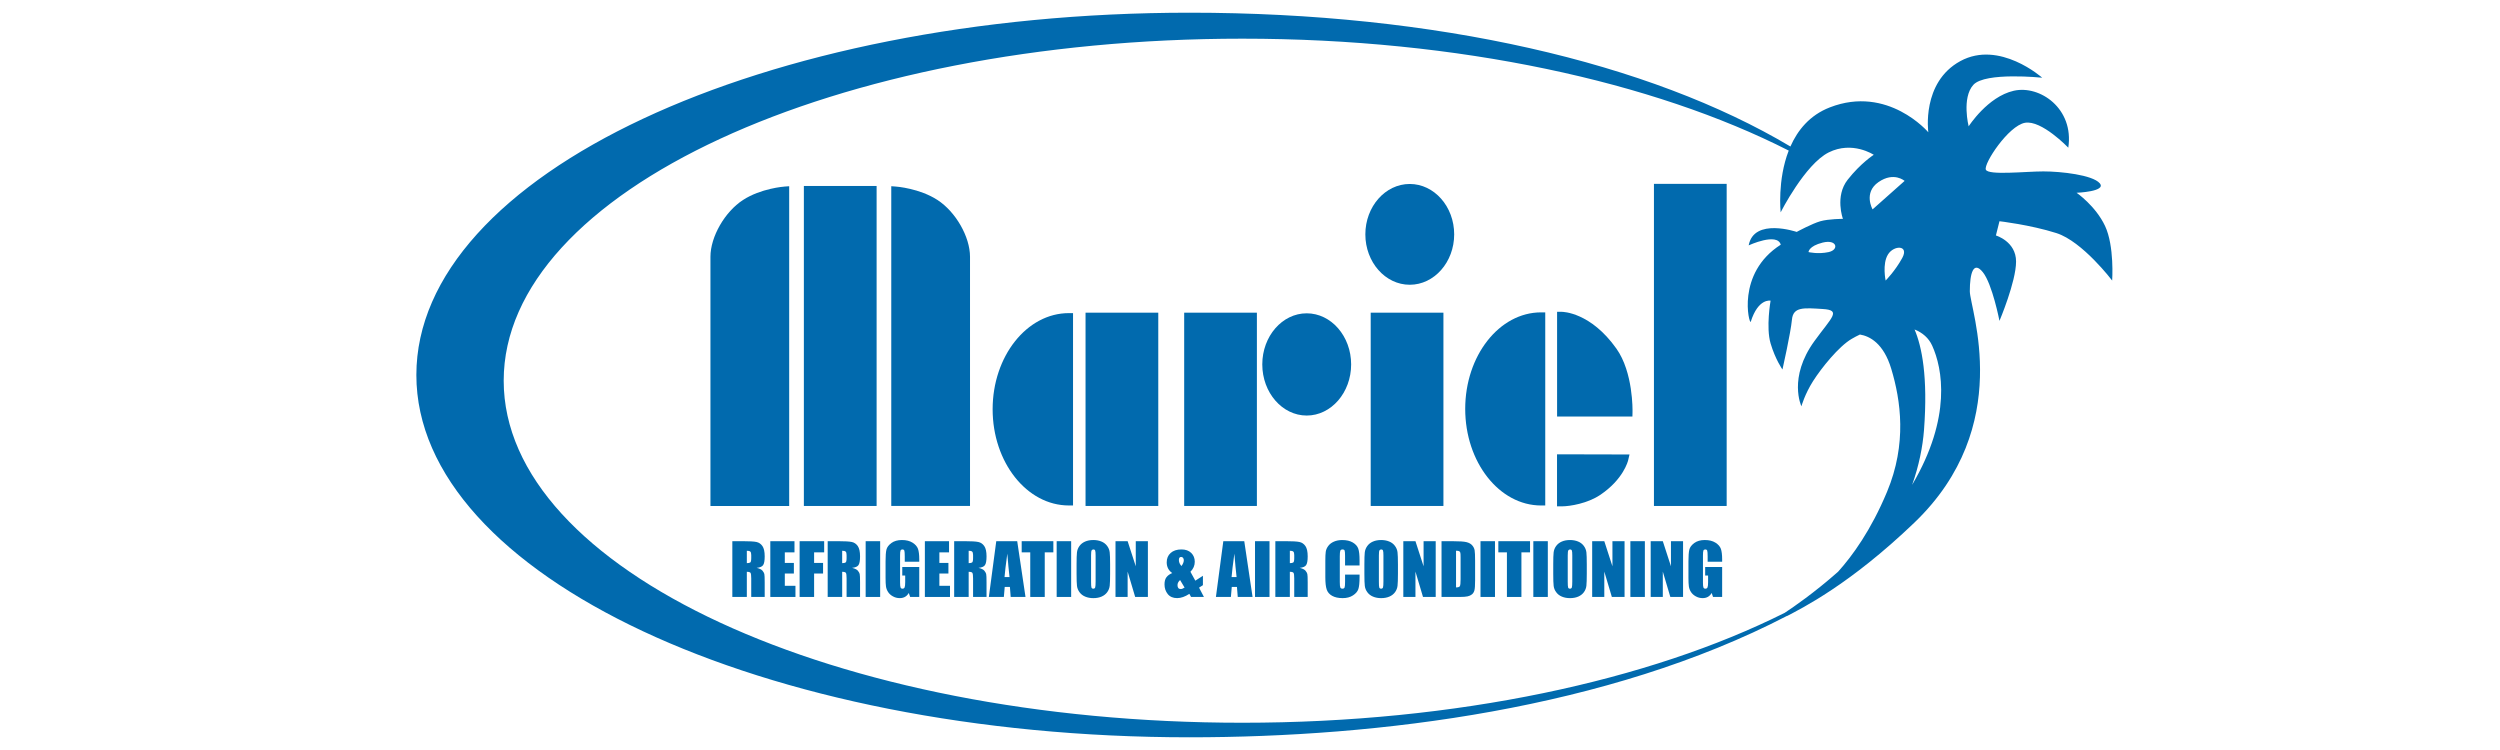 <?xml version="1.0" encoding="UTF-8"?> <!-- Generator: Adobe Illustrator 16.0.0, SVG Export Plug-In . SVG Version: 6.00 Build 0) --> <svg xmlns="http://www.w3.org/2000/svg" xmlns:xlink="http://www.w3.org/1999/xlink" version="1.1" id="Layer_1" x="0px" y="0px" width="300px" height="90px" viewBox="0 0 300 90" xml:space="preserve"> <g> <path fill="#016AAE" d="M252.605,27.114c-1.137-2.415-3.414-3.981-3.414-3.981s3.631-0.143,2.775-1.142 c-0.854-0.996-4.629-1.422-6.764-1.422s-6.617,0.499-6.902-0.212c-0.283-0.712,2.707-5.266,4.699-5.623 c1.994-0.357,5.195,2.988,5.195,2.988c0.711-4.694-3.416-7.542-6.547-6.829c-3.135,0.71-5.41,4.269-5.41,4.269 s-0.854-3.416,0.566-4.982c1.426-1.565,8.26-0.854,8.26-0.854s-5.127-4.555-9.822-1.993c-4.697,2.561-3.842,8.542-3.842,8.542 s-4.84-5.695-11.813-2.991c-2.422,0.938-3.871,2.742-4.736,4.697C197.947,7.511,172.357,1.524,142.745,1.524 C91.502,1.524,49.963,20.993,49.963,45c0,24.01,41.54,43.476,92.782,43.476c22.753,0,50.171-3.406,71.694-14.568l0.031,0.003 c1.666-0.885,7.455-3.711,15.252-11.191c12.117-11.625,6.656-25.639,6.656-27.774c0-2.133,0.426-3.701,1.566-2.278 c1.139,1.424,1.992,5.837,1.992,5.837s1.992-4.7,1.992-7.12c0-2.417-2.42-3.129-2.42-3.129l0.428-1.709 c0,0,3.701,0.428,6.832,1.423c3.133,0.998,6.691,5.695,6.691,5.695S253.744,29.536,252.605,27.114 M226.443,59.022 c-1.918,4.599-4.15,7.677-5.875,9.587c-2.846,2.517-5.355,4.242-6.408,4.933c-16.191,8.109-39.355,13.188-65.084,13.188 c-48.951,0-88.633-18.379-88.633-41.047c0-22.666,39.683-41.042,88.633-41.042c25.987,0,49.358,5.18,65.571,13.429 c-1.383,3.555-0.969,7.407-0.969,7.407s2.918-5.762,5.764-7.187c2.848-1.423,5.408,0.286,5.408,0.286s-1.563,0.997-3.127,2.988 c-1.568,1.993-0.572,4.699-0.572,4.699s-1.709,0-2.703,0.283c-0.998,0.283-2.846,1.284-2.846,1.284s-5.133-1.751-5.762,1.614 c0,0,3.428-1.584,3.85-0.082c-5.404,3.44-3.768,9.661-3.602,9.252c0.9-2.866,2.381-2.533,2.381-2.533s-0.568,3.206,0,5.125 c0.57,1.933,1.426,3.134,1.426,3.134s0.992-4.414,1.137-5.979c0.143-1.565,1.424-1.422,3.697-1.281 c2.279,0.142,1.082,0.982-0.996,3.847c-3.201,4.409-1.564,7.826-1.564,7.826s0.4-1.449,1.396-3.017 c0.996-1.567,3.082-4.168,4.641-5.075c0.326-0.191,0.654-0.363,0.986-0.518c1.172,0.196,2.838,1.047,3.76,4.119 C228.084,48.022,228.863,53.228,226.443,59.022 M219.441,30.25c-1.279,0.279-2.42,0-2.42,0s0-0.714,1.707-1.141 C220.439,28.683,220.723,29.964,219.441,30.25 M228.268,30.961c-0.854,1.564-1.992,2.704-1.992,2.704s-0.428-1.994,0.285-3.135 C227.271,29.394,229.125,29.394,228.268,30.961 M224.711,25.124c0,0-1.141-1.991,0.707-3.273c1.854-1.282,3.135-0.141,3.135-0.141 L224.711,25.124z M229.457,58.18c0.805-2.25,1.273-4.57,1.426-6.603c0.477-6.357-0.256-9.984-1.135-12.04 c0.953,0.38,1.703,1.028,2.115,1.943C233.086,44.178,234.25,50.05,229.457,58.18"></path> <path fill="#016AAE" d="M91.57,67.82c0.129-0.179,0.194-0.529,0.194-1.05c0-0.571-0.091-0.984-0.274-1.246 c-0.184-0.261-0.42-0.423-0.711-0.485c-0.29-0.064-0.846-0.098-1.667-0.098H87.88v6.693h1.74v-3.018 c0.239,0,0.387,0.044,0.444,0.127c0.056,0.087,0.084,0.309,0.084,0.666v2.225h1.616v-1.766c0-0.54-0.015-0.87-0.043-0.99 c-0.03-0.118-0.102-0.251-0.221-0.395c-0.119-0.142-0.35-0.257-0.695-0.341C91.185,68.106,91.441,67.999,91.57,67.82 M90.148,66.972c0,0.295-0.038,0.471-0.117,0.524c-0.08,0.053-0.216,0.081-0.411,0.081v-1.486c0.2,0,0.339,0.031,0.415,0.098 c0.076,0.066,0.114,0.204,0.114,0.416V66.972z"></path> <polygon fill="#016AAE" points="94.177,68.823 95.264,68.823 95.264,67.551 94.177,67.551 94.177,66.284 95.338,66.284 95.338,64.945 92.437,64.945 92.437,71.635 95.455,71.635 95.455,70.296 94.177,70.296 "></polygon> <polygon fill="#016AAE" points="95.954,71.635 97.693,71.635 97.693,68.823 98.768,68.823 98.768,67.551 97.693,67.551 97.693,66.282 98.9,66.282 98.9,64.943 95.954,64.943 "></polygon> <path fill="#016AAE" d="M103.012,67.82c0.131-0.179,0.194-0.529,0.194-1.05c0-0.571-0.092-0.984-0.275-1.246 c-0.183-0.261-0.42-0.423-0.71-0.485c-0.292-0.064-0.847-0.098-1.668-0.098h-1.231v6.693h1.74v-3.018 c0.24,0,0.388,0.044,0.444,0.127c0.057,0.087,0.085,0.309,0.085,0.666v2.225h1.616v-1.766c0-0.54-0.014-0.87-0.043-0.99 c-0.029-0.118-0.103-0.251-0.221-0.395c-0.119-0.142-0.35-0.257-0.693-0.341C102.628,68.106,102.883,67.999,103.012,67.82 M101.59,66.972c0,0.295-0.04,0.471-0.118,0.524c-0.079,0.053-0.216,0.081-0.411,0.081v-1.486c0.201,0,0.339,0.031,0.415,0.098 s0.114,0.204,0.114,0.416V66.972z"></path> <rect x="103.879" y="64.943" fill="#016AAE" width="1.74" height="6.691"></rect> <path fill="#016AAE" d="M109.5,65.116c-0.336-0.208-0.758-0.313-1.269-0.313c-0.518,0-0.939,0.122-1.267,0.361 c-0.326,0.242-0.524,0.508-0.593,0.795c-0.069,0.29-0.103,0.755-0.103,1.393v1.99c0,0.459,0.016,0.805,0.049,1.033 c0.034,0.23,0.115,0.45,0.248,0.658c0.133,0.21,0.326,0.388,0.582,0.529c0.255,0.143,0.529,0.212,0.821,0.212 c0.245,0,0.459-0.052,0.638-0.154c0.18-0.105,0.332-0.259,0.449-0.465l0.162,0.479h1.092v-3.591h-2.037v1.018h0.351v0.793 c0,0.309-0.023,0.519-0.067,0.626c-0.046,0.11-0.131,0.162-0.258,0.162c-0.117,0-0.193-0.048-0.231-0.143 c-0.039-0.094-0.059-0.293-0.059-0.594v-3.211c0-0.339,0.02-0.554,0.059-0.637c0.039-0.081,0.111-0.123,0.219-0.123 c0.124,0,0.202,0.048,0.236,0.144c0.032,0.098,0.049,0.338,0.049,0.72v0.608h1.739v-0.289c0-0.548-0.051-0.967-0.152-1.255 C110.055,65.576,109.835,65.327,109.5,65.116"></path> <polygon fill="#016AAE" points="112.724,68.823 113.81,68.823 113.81,67.551 112.724,67.551 112.724,66.284 113.884,66.284 113.884,64.945 110.984,64.945 110.984,71.635 114,71.635 114,70.296 112.724,70.296 "></polygon> <path fill="#016AAE" d="M118.19,67.82c0.129-0.179,0.194-0.529,0.194-1.05c0-0.571-0.092-0.984-0.274-1.246 c-0.183-0.261-0.42-0.423-0.712-0.485c-0.29-0.064-0.845-0.098-1.667-0.098H114.5v6.693h1.74v-3.018 c0.239,0,0.386,0.044,0.444,0.127c0.057,0.087,0.085,0.309,0.085,0.666v2.225h1.615v-1.766c0-0.54-0.014-0.87-0.043-0.99 c-0.029-0.118-0.102-0.251-0.221-0.395c-0.119-0.142-0.35-0.257-0.695-0.341C117.806,68.106,118.061,67.999,118.19,67.82 M116.769,66.972c0,0.295-0.04,0.471-0.118,0.524c-0.079,0.053-0.216,0.081-0.411,0.081v-1.486c0.2,0,0.339,0.031,0.415,0.098 s0.114,0.204,0.114,0.416V66.972z"></path> <path fill="#016AAE" d="M119.551,64.945l-0.888,6.689h1.799l0.105-1.203h0.622l0.093,1.203h1.778l-0.994-6.689H119.551z M120.544,69.246c0.045-0.594,0.157-1.531,0.333-2.809c0.089,1.113,0.178,2.051,0.266,2.809H120.544z"></path> <polygon fill="#016AAE" points="122.602,66.282 123.63,66.282 123.63,71.635 125.369,71.635 125.369,66.282 126.402,66.282 126.402,64.943 122.602,64.943 "></polygon> <rect x="126.8" y="64.943" fill="#016AAE" width="1.739" height="6.691"></rect> <path fill="#016AAE" d="M132.853,65.506c-0.173-0.234-0.402-0.409-0.688-0.525c-0.285-0.118-0.607-0.178-0.965-0.178 c-0.377,0-0.708,0.063-0.991,0.187c-0.283,0.125-0.509,0.303-0.676,0.535c-0.167,0.23-0.266,0.484-0.297,0.766 c-0.032,0.278-0.047,0.756-0.047,1.425v1.146c0,0.69,0.017,1.172,0.049,1.448c0.033,0.274,0.136,0.531,0.31,0.764 c0.173,0.234,0.403,0.411,0.688,0.525c0.285,0.118,0.606,0.177,0.964,0.177c0.378,0,0.709-0.063,0.992-0.186 c0.284-0.124,0.508-0.303,0.676-0.531c0.166-0.232,0.266-0.487,0.298-0.768c0.031-0.282,0.047-0.756,0.047-1.43v-1.146 c0-0.688-0.017-1.169-0.05-1.445C133.13,65.994,133.028,65.74,132.853,65.506 M131.474,69.736c0,0.396-0.016,0.645-0.05,0.749 c-0.033,0.105-0.109,0.157-0.228,0.157c-0.115,0-0.189-0.045-0.221-0.137c-0.032-0.091-0.047-0.33-0.047-0.72v-3.122 c0-0.345,0.024-0.552,0.071-0.623c0.048-0.07,0.119-0.105,0.209-0.105c0.107,0,0.179,0.042,0.212,0.129 c0.035,0.087,0.053,0.288,0.053,0.6V69.736z"></path> <polygon fill="#016AAE" points="136.292,67.955 135.316,64.943 133.861,64.943 133.861,71.635 135.316,71.635 135.316,68.592 136.221,71.635 137.747,71.635 137.747,64.943 136.292,64.943 "></polygon> <path fill="#016AAE" d="M144.35,70.22v-1.127l-0.911,0.587l-0.588-1.066c0.348-0.351,0.521-0.75,0.521-1.202 c0-0.432-0.143-0.784-0.428-1.063c-0.285-0.278-0.676-0.417-1.173-0.417c-0.55,0-0.982,0.144-1.296,0.425 c-0.314,0.285-0.47,0.658-0.47,1.125c0,0.542,0.219,0.968,0.659,1.285c-0.307,0.129-0.539,0.299-0.693,0.504 c-0.154,0.206-0.23,0.492-0.23,0.855c0,0.453,0.13,0.843,0.392,1.166c0.262,0.322,0.635,0.482,1.12,0.482 c0.463,0,0.954-0.171,1.471-0.513l0.201,0.373h1.545l-0.583-1.118L144.35,70.22z M141.535,66.922 c0.048-0.059,0.116-0.088,0.208-0.088c0.1,0,0.176,0.038,0.231,0.119c0.054,0.08,0.083,0.17,0.083,0.266 c0,0.224-0.095,0.46-0.281,0.705c-0.208-0.22-0.31-0.461-0.31-0.722C141.466,67.077,141.489,66.985,141.535,66.922 M141.684,70.685 c-0.126,0-0.222-0.04-0.286-0.118c-0.065-0.079-0.098-0.195-0.098-0.354c0-0.216,0.104-0.421,0.31-0.607l0.54,0.902 C141.974,70.626,141.818,70.685,141.684,70.685"></path> <path fill="#016AAE" d="M146.797,64.945l-0.887,6.689h1.797l0.105-1.203h0.622l0.095,1.203h1.778l-0.995-6.689H146.797z M147.79,69.246c0.046-0.594,0.158-1.531,0.334-2.809c0.089,1.113,0.177,2.051,0.266,2.809H147.79z"></path> <rect x="150.602" y="64.943" fill="#016AAE" width="1.74" height="6.691"></rect> <path fill="#016AAE" d="M156.73,67.82c0.129-0.179,0.193-0.529,0.193-1.05c0-0.571-0.092-0.984-0.273-1.246 c-0.184-0.261-0.42-0.423-0.713-0.485c-0.289-0.064-0.846-0.098-1.666-0.098h-1.23v6.693h1.74v-3.018 c0.236,0,0.385,0.044,0.443,0.127c0.057,0.087,0.084,0.309,0.084,0.666v2.225h1.615v-1.766c0-0.54-0.014-0.87-0.043-0.99 c-0.027-0.118-0.102-0.251-0.221-0.395c-0.119-0.142-0.352-0.257-0.695-0.341C156.346,68.106,156.602,67.999,156.73,67.82 M155.309,66.972c0,0.295-0.039,0.471-0.117,0.524c-0.078,0.053-0.217,0.081-0.41,0.081v-1.486c0.199,0,0.338,0.031,0.414,0.098 s0.113,0.204,0.113,0.416V66.972z"></path> <path fill="#016AAE" d="M162.338,65.1c-0.332-0.197-0.756-0.295-1.27-0.295c-0.375,0-0.709,0.063-1.002,0.192 c-0.289,0.127-0.518,0.302-0.68,0.525c-0.166,0.223-0.264,0.455-0.297,0.695c-0.033,0.241-0.049,0.604-0.049,1.086v1.955 c0,0.655,0.053,1.147,0.162,1.474c0.105,0.325,0.324,0.581,0.654,0.766c0.332,0.185,0.752,0.276,1.262,0.276 c0.49,0,0.902-0.108,1.236-0.326c0.336-0.218,0.553-0.472,0.65-0.762c0.096-0.289,0.145-0.78,0.145-1.474v-0.26h-1.74v0.839 c0,0.369-0.018,0.602-0.057,0.701c-0.041,0.1-0.127,0.149-0.254,0.149c-0.137,0-0.223-0.05-0.262-0.149 c-0.039-0.098-0.059-0.311-0.059-0.637v-3.107c0-0.338,0.02-0.558,0.059-0.658c0.039-0.104,0.129-0.155,0.273-0.155 c0.127,0,0.209,0.042,0.246,0.127c0.035,0.081,0.053,0.294,0.053,0.633v1.16h1.74v-0.633c0-0.625-0.053-1.086-0.154-1.381 C162.891,65.546,162.67,65.299,162.338,65.1"></path> <path fill="#016AAE" d="M167.391,65.506c-0.172-0.234-0.4-0.409-0.688-0.525c-0.285-0.118-0.605-0.178-0.965-0.178 c-0.377,0-0.707,0.063-0.99,0.187c-0.285,0.125-0.51,0.303-0.676,0.535c-0.168,0.23-0.266,0.484-0.299,0.766 c-0.031,0.278-0.047,0.756-0.047,1.425v1.146c0,0.69,0.018,1.172,0.051,1.448c0.031,0.274,0.135,0.531,0.309,0.764 c0.172,0.234,0.404,0.411,0.688,0.525c0.285,0.118,0.607,0.177,0.965,0.177c0.377,0,0.709-0.063,0.992-0.186 c0.283-0.124,0.508-0.303,0.676-0.531c0.166-0.232,0.266-0.487,0.297-0.768c0.031-0.282,0.049-0.756,0.049-1.43v-1.146 c0-0.688-0.018-1.169-0.051-1.445C167.67,65.994,167.566,65.74,167.391,65.506 M166.012,69.736c0,0.396-0.016,0.645-0.051,0.749 c-0.031,0.105-0.109,0.157-0.227,0.157c-0.115,0-0.188-0.045-0.221-0.137c-0.033-0.091-0.047-0.33-0.047-0.72v-3.122 c0-0.345,0.023-0.552,0.072-0.623c0.047-0.07,0.117-0.105,0.209-0.105c0.105,0,0.178,0.042,0.211,0.129 c0.035,0.087,0.053,0.288,0.053,0.6V69.736z"></path> <polygon fill="#016AAE" points="170.83,67.955 169.854,64.943 168.398,64.943 168.398,71.635 169.854,71.635 169.854,68.592 170.76,71.635 172.285,71.635 172.285,64.943 170.83,64.943 "></polygon> <path fill="#016AAE" d="M176.664,65.441c-0.152-0.178-0.379-0.305-0.676-0.382c-0.295-0.078-0.863-0.116-1.703-0.116h-1.301v6.691 h2.193c0.414,0,0.727-0.022,0.934-0.07c0.205-0.042,0.379-0.124,0.52-0.238s0.24-0.272,0.297-0.476 c0.057-0.201,0.084-0.603,0.084-1.204v-2.343c0-0.633-0.02-1.061-0.057-1.276C176.914,65.812,176.818,65.616,176.664,65.441 M175.271,69.52c0,0.444-0.029,0.719-0.086,0.818c-0.059,0.102-0.213,0.153-0.461,0.153v-4.404c0.188,0,0.318,0.021,0.387,0.061 c0.068,0.043,0.111,0.105,0.131,0.19c0.021,0.084,0.029,0.278,0.029,0.582V69.52z"></path> <rect x="177.66" y="64.943" fill="#016AAE" width="1.738" height="6.691"></rect> <polygon fill="#016AAE" points="179.801,66.282 180.83,66.282 180.83,71.635 182.57,71.635 182.57,66.282 183.604,66.282 183.604,64.943 179.801,64.943 "></polygon> <rect x="184" y="64.943" fill="#016AAE" width="1.738" height="6.691"></rect> <path fill="#016AAE" d="M190.055,65.506c-0.174-0.234-0.404-0.409-0.689-0.525c-0.285-0.118-0.607-0.178-0.963-0.178 c-0.379,0-0.711,0.063-0.994,0.187c-0.283,0.125-0.508,0.303-0.676,0.535c-0.166,0.23-0.266,0.484-0.297,0.766 c-0.033,0.278-0.047,0.756-0.047,1.425v1.146c0,0.69,0.016,1.172,0.049,1.448c0.033,0.274,0.135,0.531,0.313,0.764 c0.172,0.234,0.4,0.411,0.686,0.525c0.285,0.118,0.607,0.177,0.967,0.177c0.375,0,0.707-0.063,0.99-0.186 c0.283-0.124,0.51-0.303,0.676-0.531c0.166-0.232,0.266-0.487,0.297-0.768c0.029-0.282,0.047-0.756,0.047-1.43v-1.146 c0-0.688-0.018-1.169-0.047-1.445C190.33,65.994,190.229,65.74,190.055,65.506 M188.674,69.736c0,0.396-0.018,0.645-0.051,0.749 c-0.033,0.105-0.107,0.157-0.227,0.157c-0.115,0-0.189-0.045-0.221-0.137c-0.031-0.091-0.047-0.33-0.047-0.72v-3.122 c0-0.345,0.023-0.552,0.072-0.623c0.047-0.07,0.117-0.105,0.207-0.105c0.107,0,0.18,0.042,0.215,0.129 c0.033,0.087,0.051,0.288,0.051,0.6V69.736z"></path> <polygon fill="#016AAE" points="193.492,67.955 192.516,64.943 191.061,64.943 191.061,71.635 192.516,71.635 192.516,68.592 193.422,71.635 194.947,71.635 194.947,64.943 193.492,64.943 "></polygon> <rect x="195.645" y="64.943" fill="#016AAE" width="1.738" height="6.691"></rect> <polygon fill="#016AAE" points="200.514,67.955 199.537,64.943 198.082,64.943 198.082,71.635 199.537,71.635 199.537,68.592 200.441,71.635 201.967,71.635 201.967,64.943 200.514,64.943 "></polygon> <path fill="#016AAE" d="M205.848,65.116c-0.336-0.208-0.76-0.313-1.27-0.313c-0.518,0-0.939,0.122-1.266,0.361 c-0.326,0.242-0.525,0.508-0.594,0.795c-0.068,0.29-0.104,0.755-0.104,1.393v1.99c0,0.459,0.018,0.805,0.051,1.033 c0.033,0.23,0.115,0.45,0.248,0.658c0.133,0.21,0.326,0.388,0.582,0.529c0.254,0.143,0.527,0.212,0.82,0.212 c0.244,0,0.459-0.052,0.637-0.154c0.182-0.105,0.33-0.259,0.449-0.465l0.162,0.479h1.094v-3.591h-2.037v1.018h0.35v0.793 c0,0.309-0.021,0.519-0.066,0.626c-0.047,0.11-0.133,0.162-0.26,0.162c-0.115,0-0.191-0.048-0.232-0.143 c-0.039-0.094-0.057-0.293-0.057-0.594v-3.211c0-0.339,0.018-0.554,0.057-0.637c0.041-0.081,0.113-0.123,0.221-0.123 c0.123,0,0.201,0.048,0.234,0.144c0.033,0.098,0.051,0.338,0.051,0.72v0.608h1.74v-0.289c0-0.548-0.053-0.967-0.152-1.255 C206.402,65.576,206.184,65.327,205.848,65.116"></path> <path fill="#016AAE" d="M94.702,22.347l-0.534,0.039c-0.116,0.009-2.862,0.221-5.004,1.61c-2.193,1.422-3.911,4.418-3.911,6.818 v29.902h9.449V22.347z"></path> <path fill="#016AAE" d="M116.402,30.813c0-2.402-1.717-5.396-3.909-6.818c-2.142-1.388-4.892-1.602-5.007-1.609l-0.534-0.039 v38.368h9.45V30.813z"></path> <rect x="96.464" y="22.317" fill="#016AAE" width="8.729" height="38.399"></rect> <rect x="164.484" y="37.521" fill="#016AAE" width="8.727" height="23.194"></rect> <rect x="198.473" y="22.063" fill="#016AAE" width="8.727" height="38.653"></rect> <rect x="142.102" y="37.521" fill="#016AAE" width="8.725" height="23.194"></rect> <rect x="130.265" y="37.521" fill="#016AAE" width="8.728" height="23.194"></rect> <path fill="#016AAE" d="M169.17,34.171c2.939,0,5.332-2.714,5.332-6.047c0-3.334-2.393-6.048-5.332-6.048 c-2.938,0-5.328,2.714-5.328,6.048C163.842,31.457,166.232,34.171,169.17,34.171"></path> <path fill="#016AAE" d="M156.805,49.865c2.939,0,5.332-2.754,5.332-6.135c0-3.381-2.393-6.132-5.332-6.132 c-2.938,0-5.33,2.75-5.33,6.132C151.475,47.111,153.867,49.865,156.805,49.865"></path> <path fill="#016AAE" d="M185.43,60.658V37.484h-0.498c-5.021,0-9.107,5.198-9.107,11.584c0,6.391,4.086,11.59,9.107,11.59H185.43z"></path> <path fill="#016AAE" d="M119.116,49.113c0,6.366,4.105,11.544,9.15,11.544h0.498V37.574h-0.498 C123.221,37.574,119.116,42.75,119.116,49.113"></path> <path fill="#016AAE" d="M195.902,49.441c0.006-0.194,0.088-4.753-1.928-7.599c-3.098-4.373-6.426-4.423-6.564-4.423h-0.559v12.566 h9.039L195.902,49.441z"></path> <path fill="#016AAE" d="M186.842,60.762h0.557c1.031,0,3.109-0.363,4.602-1.357c2.818-1.881,3.361-4.095,3.381-4.187l0.158-0.681 l-8.697-0.021V60.762z"></path> </g> </svg> 